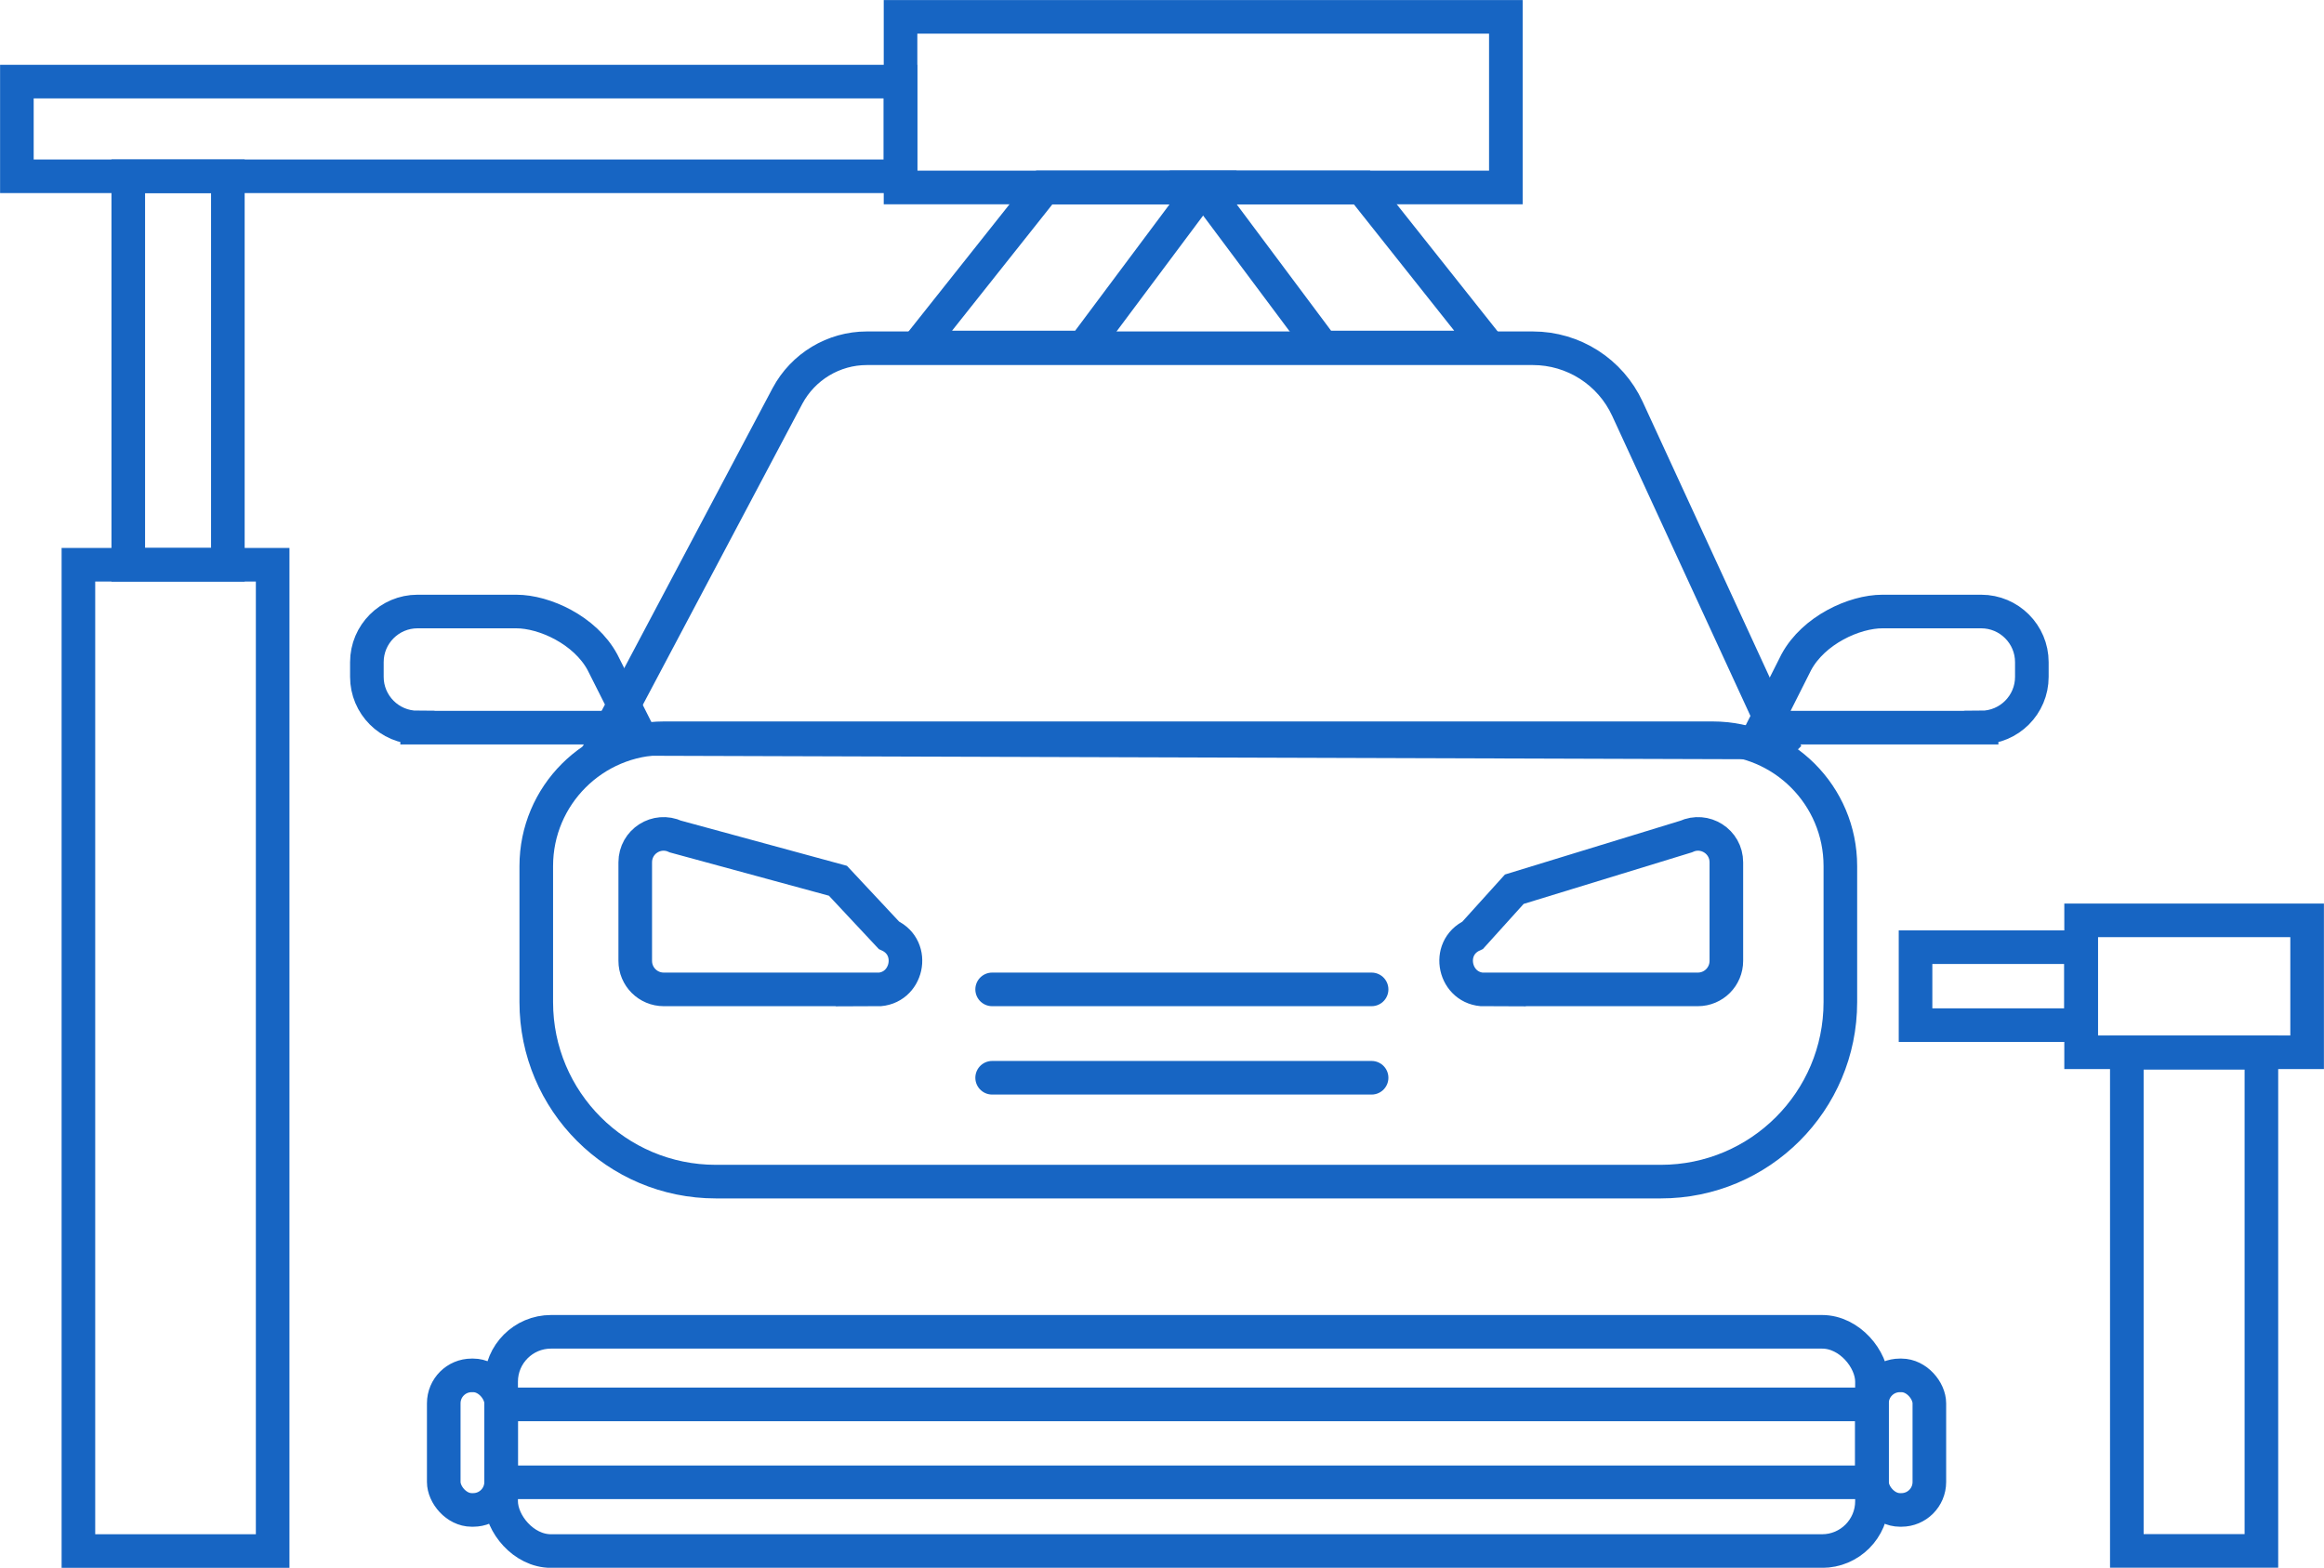 <?xml version="1.0" encoding="UTF-8"?> <svg xmlns="http://www.w3.org/2000/svg" id="_Слой_2" data-name="Слой 2" viewBox="0 0 151.46 102.19"><g id="_Слой_3" data-name="Слой 3"><g><path d="M43.27,48.12h68.34c4.6,0,8.33,3.73,8.33,8.33v8.87c0,6.46-5.24,11.7-11.7,11.7h-61.59c-6.46,0-11.7-5.24-11.7-11.7v-8.87c0-4.6,3.73-8.33,8.33-8.33Z" style="fill: none; stroke: #1765c3; stroke-linecap: round; stroke-miterlimit: 10; stroke-width: 2.19px;"></path><path d="M116.08,48.39l-10.02-21.75c-1.11-2.4-3.51-3.94-6.16-3.94h-43.41c-2.16,0-4.15,1.2-5.17,3.11l-11.84,22.35,76.59.24Z" style="fill: none; stroke: #1765c3; stroke-linecap: round; stroke-miterlimit: 10; stroke-width: 2.19px;"></path><path d="M57.16,64.49h-13.9c-1.03,0-1.86-.83-1.86-1.86v-6.42c0-1.36,1.4-2.25,2.63-1.68l10.58,2.88,3.32,3.55c1.81.83,1.21,3.54-.78,3.54Z" style="fill: none; stroke: #1765c3; stroke-linecap: round; stroke-miterlimit: 10; stroke-width: 2.19px;"></path><path d="M96.75,64.49h13.9c1.03,0,1.86-.83,1.86-1.86v-6.42c0-1.36-1.4-2.25-2.63-1.68l-11.19,3.43-2.71,3c-1.81.83-1.21,3.54.78,3.54Z" style="fill: none; stroke: #1765c3; stroke-linecap: round; stroke-miterlimit: 10; stroke-width: 2.19px;"></path><line x1="64.66" y1="64.49" x2="89.39" y2="64.49" style="fill: none; stroke: #1765c3; stroke-linecap: round; stroke-miterlimit: 10; stroke-width: 2.19px;"></line><line x1="64.66" y1="70.25" x2="89.39" y2="70.25" style="fill: none; stroke: #1765c3; stroke-linecap: round; stroke-miterlimit: 10; stroke-width: 2.19px;"></line><path d="M129.12,47.43h-14.2s2.15-4.27,2.15-4.27c1.13-2.09,3.78-3.3,5.61-3.3h6.44c1.82,0,3.3,1.48,3.3,3.3v.96c0,1.82-1.48,3.3-3.3,3.3Z" style="fill: none; stroke: #1765c3; stroke-linecap: round; stroke-miterlimit: 10; stroke-width: 2.19px;"></path><path d="M27.21,47.43h14.2s-2.15-4.27-2.15-4.27c-1.13-2.09-3.78-3.3-5.61-3.3h-6.44c-1.82,0-3.3,1.48-3.3,3.3v.96c0,1.82,1.48,3.3,3.3,3.3Z" style="fill: none; stroke: #1765c3; stroke-linecap: round; stroke-miterlimit: 10; stroke-width: 2.19px;"></path><rect x="5.11" y="36.81" width="12.66" height="64.29" style="fill: none; stroke: #1765c3; stroke-linecap: round; stroke-miterlimit: 10; stroke-width: 2.19px;"></rect><rect x="8.36" y="11.49" width="6.49" height="25.32" style="fill: none; stroke: #1765c3; stroke-linecap: round; stroke-miterlimit: 10; stroke-width: 2.19px;"></rect><rect x="1.1" y="5.32" width="57.59" height="6.17" style="fill: none; stroke: #1765c3; stroke-linecap: round; stroke-miterlimit: 10; stroke-width: 2.19px;"></rect><rect x="32.66" y="86.81" width="89.34" height="14.29" rx="3.25" ry="3.25" style="fill: none; stroke: #1765c3; stroke-linecap: round; stroke-miterlimit: 10; stroke-width: 2.19px;"></rect><rect x="58.69" y="1.1" width="39.45" height="11.12" style="fill: none; stroke: #1765c3; stroke-linecap: round; stroke-miterlimit: 10; stroke-width: 2.19px;"></rect><polygon points="68.06 12.22 59.78 22.65 70.62 22.65 78.41 12.22 68.06 12.22" style="fill: none; stroke: #1765c3; stroke-linecap: round; stroke-miterlimit: 10; stroke-width: 2.19px;"></polygon><polygon points="88.76 12.22 97.04 22.65 86.2 22.65 78.41 12.22 88.76 12.22" style="fill: none; stroke: #1765c3; stroke-linecap: round; stroke-miterlimit: 10; stroke-width: 2.19px;"></polygon><line x1="32.66" y1="96.62" x2="121.76" y2="96.62" style="fill: none; stroke: #1765c3; stroke-linecap: round; stroke-miterlimit: 10; stroke-width: 2.19px;"></line><line x1="32.66" y1="91.54" x2="121.76" y2="91.54" style="fill: none; stroke: #1765c3; stroke-linecap: round; stroke-miterlimit: 10; stroke-width: 2.19px;"></line><rect x="28.92" y="89.65" width="3.74" height="8.77" rx="1.82" ry="1.82" style="fill: none; stroke: #1765c3; stroke-linecap: round; stroke-miterlimit: 10; stroke-width: 2.19px;"></rect><rect x="122" y="89.65" width="3.74" height="8.77" rx="1.82" ry="1.82" style="fill: none; stroke: #1765c3; stroke-linecap: round; stroke-miterlimit: 10; stroke-width: 2.19px;"></rect><rect x="138.61" y="68.62" width="8.77" height="32.47" style="fill: none; stroke: #1765c3; stroke-linecap: round; stroke-miterlimit: 10; stroke-width: 2.19px;"></rect><rect x="124.84" y="61.74" width="10.79" height="5.08" style="fill: none; stroke: #1765c3; stroke-linecap: round; stroke-miterlimit: 10; stroke-width: 2.19px;"></rect><rect x="135.63" y="59.99" width="14.73" height="8.6" style="fill: none; stroke: #1765c3; stroke-linecap: round; stroke-miterlimit: 10; stroke-width: 2.19px;"></rect></g></g></svg> 
